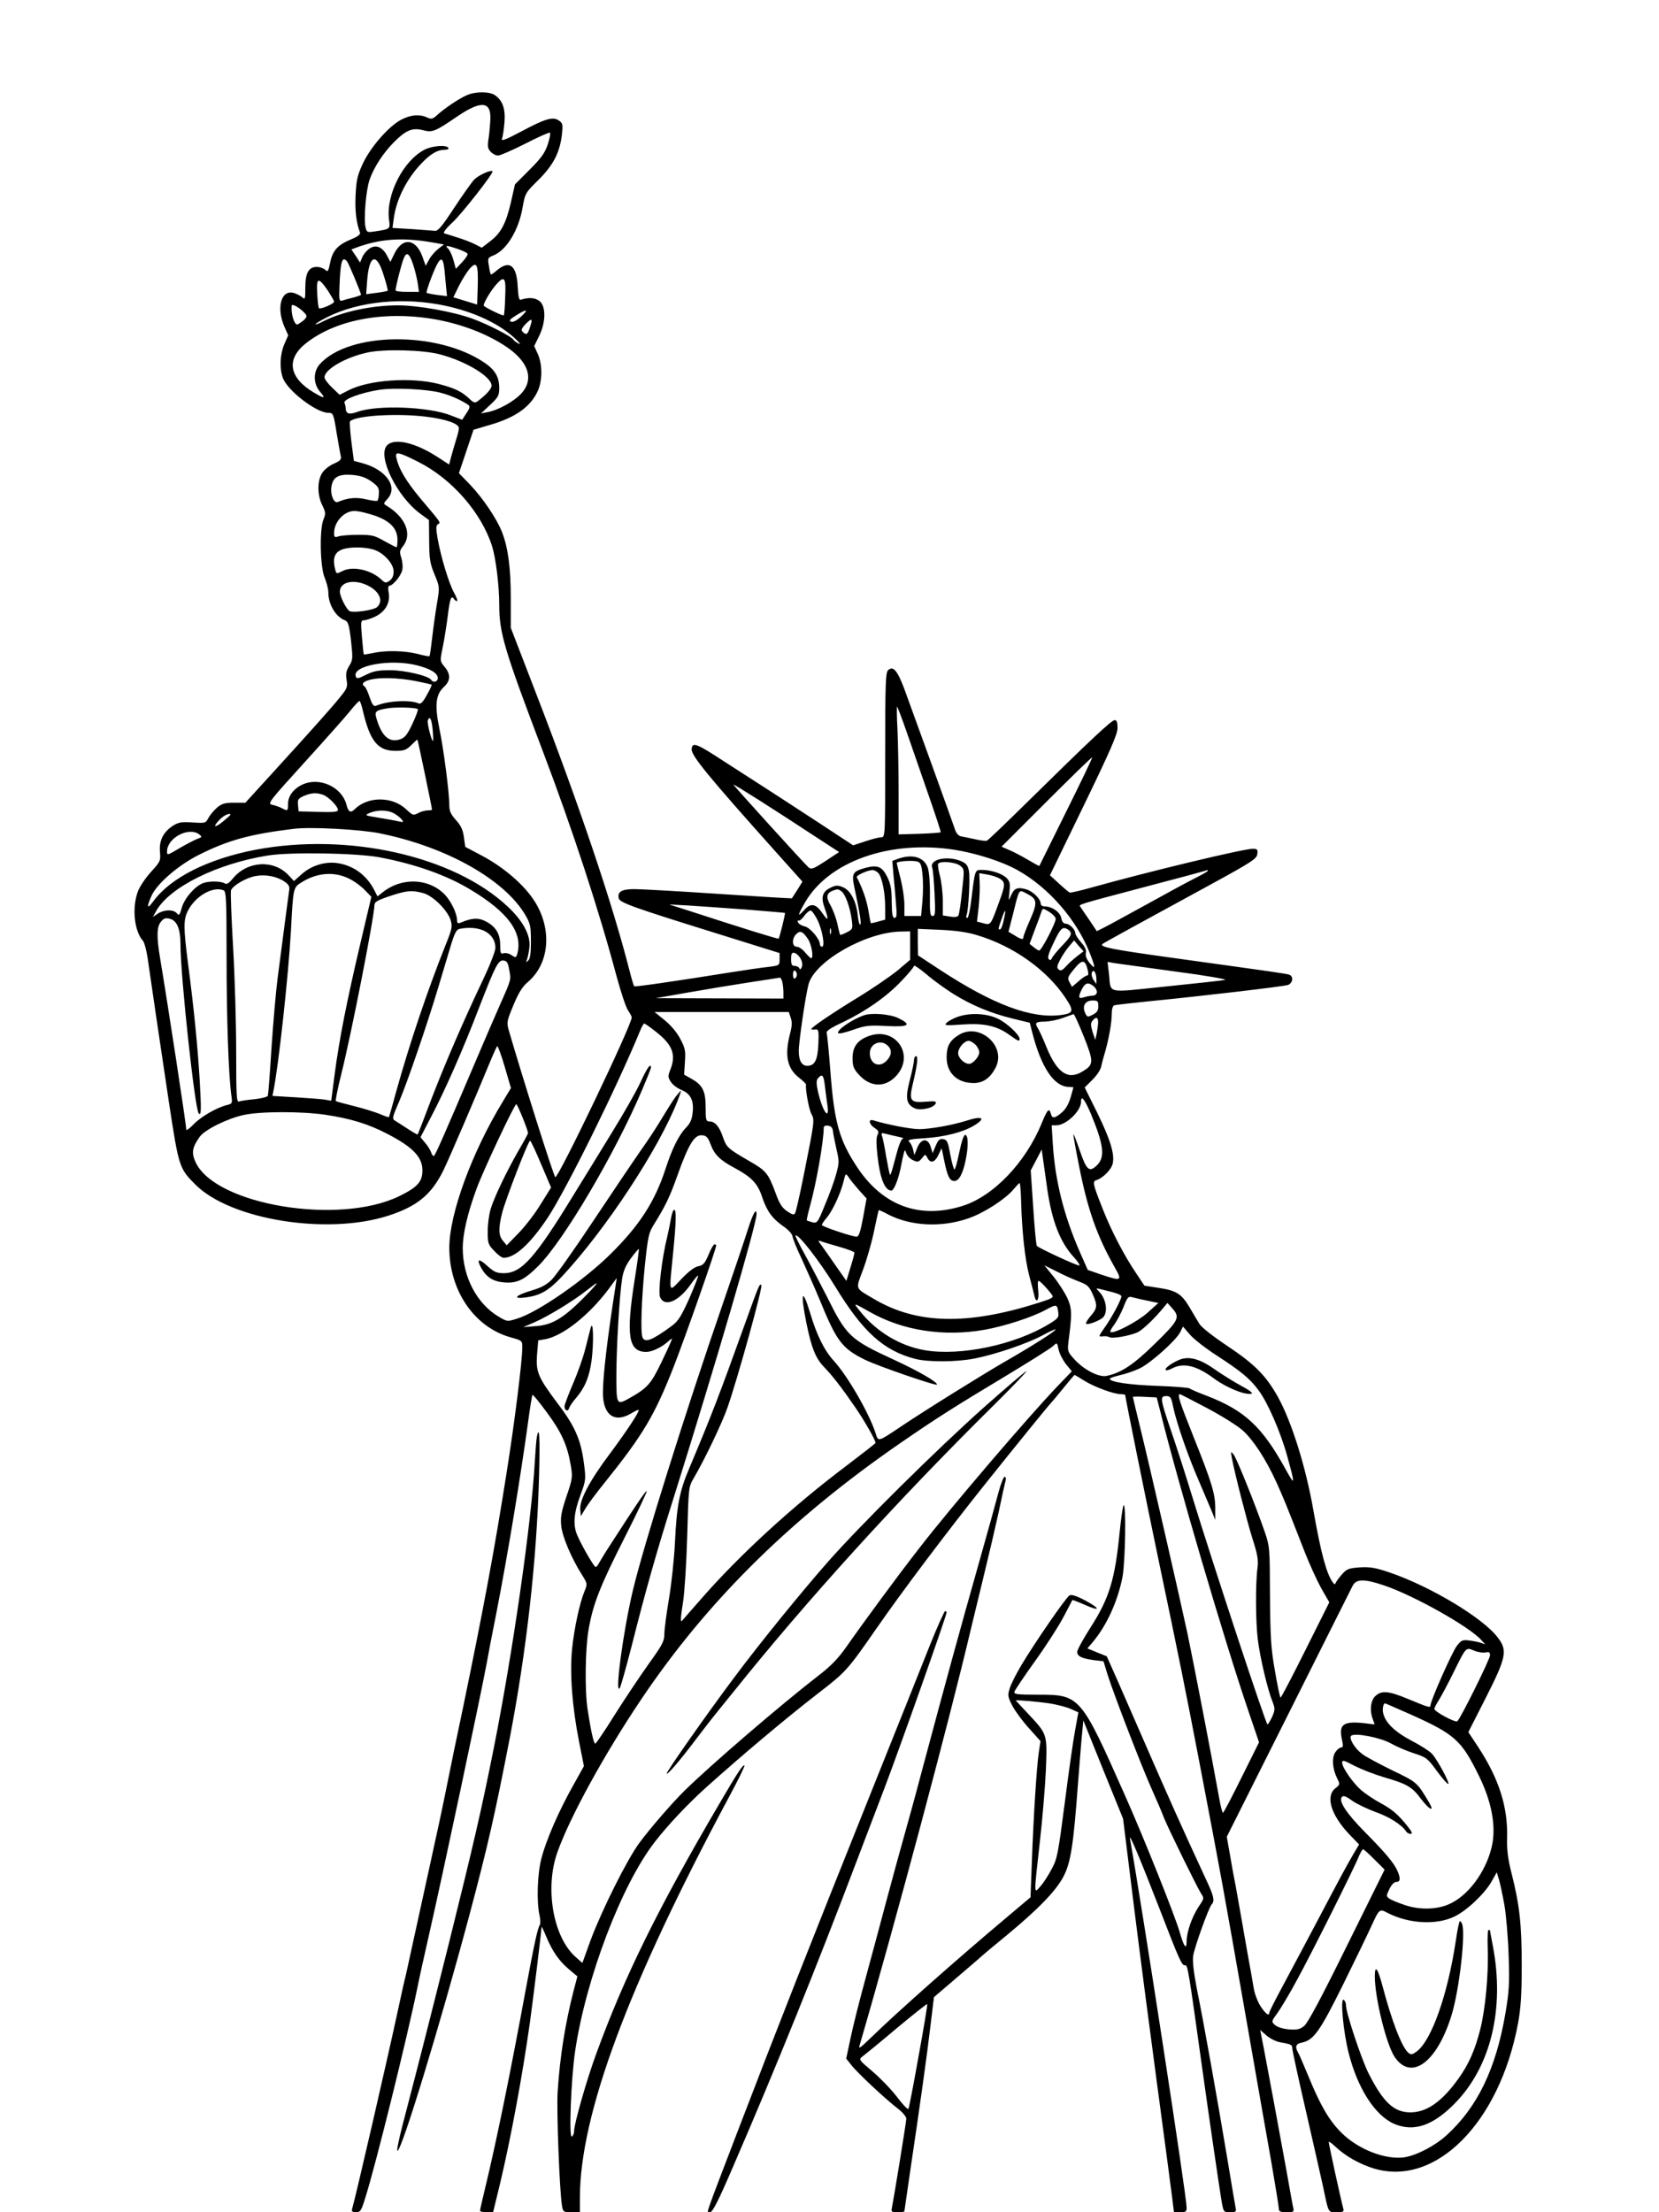 <?xml version="1.0" standalone="no"?>
<!DOCTYPE svg PUBLIC "-//W3C//DTD SVG 20010904//EN"
 "http://www.w3.org/TR/2001/REC-SVG-20010904/DTD/svg10.dtd">
<svg version="1.0" xmlns="http://www.w3.org/2000/svg"
 width="864pt" height="1152pt" viewBox="0 0 864 1152"
 preserveAspectRatio="xMidYMid meet">

<g transform="translate(0,1152) scale(0.1,-0.1)"
fill="#000000" stroke="none">
<path d="M2433 11025 c-41 -17 -119 -70 -155 -103 -24 -22 -31 -24 -53 -14
-38 18 -83 15 -131 -9 -63 -30 -160 -139 -202 -226 -30 -64 -36 -87 -40 -168
-4 -82 3 -144 23 -196 3 -9 -10 -20 -41 -33 -74 -30 -101 -59 -114 -121 -10
-49 -13 -53 -26 -40 -9 8 -28 15 -44 15 -43 0 -60 -32 -60 -109 0 -60 -1 -63
-17 -48 -10 8 -30 18 -45 22 -64 16 -89 -77 -48 -174 l21 -47 -21 -48 c-22
-53 -25 -123 -7 -174 25 -67 175 -182 238 -182 24 0 26 -3 43 -110 9 -52 18
-104 21 -116 4 -16 -4 -24 -35 -38 -22 -9 -49 -30 -60 -46 -28 -39 -29 -116
-2 -170 18 -37 19 -45 7 -74 -22 -51 -18 -250 6 -305 10 -24 19 -58 19 -77 0
-61 38 -126 86 -144 17 -7 22 -22 32 -106 10 -92 10 -100 -9 -131 -16 -26 -19
-42 -14 -73 6 -37 3 -45 -32 -88 -47 -59 -165 -190 -351 -394 l-144 -158 -58
0 c-48 0 -64 -4 -90 -26 -17 -15 -37 -39 -45 -54 -14 -27 -16 -27 -82 -23 -56
4 -74 1 -101 -16 -51 -33 -74 -77 -69 -136 4 -48 3 -51 -49 -108 -30 -34 -60
-79 -68 -105 -29 -85 -16 -202 29 -252 7 -8 18 -49 24 -90 12 -87 67 -458 110
-745 52 -342 54 -349 138 -433 183 -184 686 -265 1004 -163 152 49 226 110
289 238 31 64 174 397 242 563 17 41 34 78 37 82 3 4 21 -44 39 -105 l33 -113
-41 -68 c-163 -267 -280 -588 -280 -763 0 -224 130 -414 319 -467 61 -17 61
-17 61 -54 0 -69 -41 -396 -81 -647 -64 -408 -122 -716 -225 -1215 -31 -146
-71 -339 -89 -430 -18 -91 -54 -259 -80 -375 -25 -115 -62 -282 -81 -370 -19
-88 -41 -189 -49 -224 -9 -35 -29 -125 -45 -200 -47 -220 -217 -959 -236
-1023 -4 -14 1 -18 20 -18 23 0 28 8 49 77 54 171 217 829 273 1103 8 41 33
154 55 250 76 333 268 1239 304 1430 7 41 29 156 49 255 61 312 125 702 166
998 10 77 21 141 23 143 3 3 36 -38 75 -91 76 -103 106 -169 124 -273 11 -64
10 -71 -22 -165 -27 -81 -32 -108 -27 -154 6 -57 54 -169 108 -254 28 -45 29
-47 14 -83 -26 -62 -55 -196 -66 -306 -12 -128 1 -299 37 -481 l25 -126 -54
-97 c-76 -134 -143 -289 -167 -382 -22 -83 -26 -229 -10 -299 5 -21 5 -44 1
-50 -10 -12 -29 -98 -72 -330 -85 -462 -156 -806 -214 -1046 -14 -57 -25 -107
-25 -111 0 -5 15 -8 34 -8 l34 0 36 148 c58 245 116 559 156 842 18 133 60
471 60 495 0 6 11 -16 24 -48 33 -79 67 -128 119 -172 l44 -37 -18 -68 c-45
-174 -73 -347 -85 -535 -6 -96 10 -507 22 -586 6 -38 7 -39 50 -39 l44 0 0 74
c0 433 251 1108 777 2089 47 87 83 161 80 163 -7 7 -34 -33 -132 -201 -320
-546 -494 -899 -641 -1303 -49 -133 -114 -362 -114 -398 0 -13 -5 -26 -12 -30
-16 -10 -4 300 17 444 56 378 241 866 415 1090 67 87 171 197 265 282 186 167
414 359 583 490 148 114 155 122 303 335 138 199 367 503 568 755 168 210 327
406 346 426 6 6 35 41 65 78 29 36 55 66 56 66 2 0 24 -13 51 -30 53 -33 154
-70 190 -70 12 0 23 -2 23 -5 0 -11 112 -564 176 -870 105 -501 139 -670 209
-1035 125 -656 114 -595 256 -1405 44 -253 98 -561 120 -684 21 -123 39 -232
39 -242 0 -15 8 -19 40 -19 37 0 40 2 35 23 -3 12 -18 96 -34 187 -37 203 -94
512 -119 642 l-19 97 33 -29 c19 -16 51 -32 71 -35 57 -10 63 -13 63 -31 0
-10 31 -153 69 -318 38 -166 79 -346 91 -401 30 -143 26 -135 71 -135 34 0 39
3 35 18 -10 35 -76 335 -76 348 0 4 15 -6 33 -23 51 -49 126 -92 201 -115 322
-98 656 238 752 757 14 76 19 148 19 300 0 214 -11 315 -53 480 -19 75 -25
122 -23 186 4 161 -43 307 -151 472 l-51 77 92 181 c106 209 113 245 61 312
-76 101 -347 264 -559 337 -78 27 -106 31 -159 28 -57 -4 -68 -8 -92 -35 -15
-17 -30 -37 -33 -44 -5 -12 -7 -11 -16 1 -33 45 -62 154 -101 375 -40 229
-114 463 -185 591 -62 111 -121 170 -260 263 -74 49 -138 99 -148 116 -10 17
-33 54 -50 84 -43 73 -69 90 -160 104 l-77 12 -44 66 c-62 92 -128 219 -171
328 -55 139 -57 149 -34 156 34 11 77 55 84 86 11 49 -13 126 -81 265 l-65
131 40 40 c22 21 43 53 46 69 3 16 13 52 21 79 20 71 34 151 34 197 0 22 5 40
13 43 6 2 84 11 172 20 295 29 710 78 733 86 25 10 30 44 7 53 -16 6 -68 13
-630 91 -295 41 -359 54 -344 69 5 5 213 119 564 310 216 118 240 134 243 159
3 23 0 27 -24 27 -49 0 -539 -118 -837 -201 -59 -17 -112 -29 -116 -27 -5 2
-30 23 -56 47 l-47 43 176 363 c140 289 176 372 176 404 0 30 -4 41 -15 41
-16 0 -126 -103 -453 -425 -112 -110 -207 -202 -213 -203 -5 -2 -33 1 -62 8
-29 6 -61 13 -73 15 -13 3 -25 17 -31 37 -17 51 -227 632 -264 732 -36 95 -57
119 -83 97 -14 -12 -16 -63 -16 -442 0 -421 0 -429 -20 -429 -11 0 -48 -9 -83
-21 l-64 -21 -181 119 c-99 65 -220 143 -269 175 -48 31 -147 95 -219 141
-148 97 -168 104 -172 67 -4 -33 83 -139 440 -538 l137 -153 -26 -42 c-15 -23
-28 -43 -29 -45 -1 -1 -172 9 -380 23 -209 14 -407 25 -440 25 -65 0 -89 -13
-82 -47 4 -23 71 -47 495 -179 l343 -107 0 -32 c0 -32 -1 -33 -57 -40 -32 -3
-125 -17 -208 -30 -274 -44 -488 -75 -492 -71 -3 2 -14 40 -25 83 -88 345
-258 851 -482 1431 l-136 353 0 154 c0 158 -14 264 -46 345 -27 69 -100 177
-165 245 l-59 61 38 113 38 113 84 25 c134 38 214 95 251 178 24 53 24 138 0
191 l-19 42 25 51 c36 72 37 155 3 183 -23 18 -56 21 -98 7 -9 -3 -13 16 -16
69 -5 109 -42 139 -106 86 -17 -15 -32 -25 -34 -23 -2 2 -7 22 -10 45 -7 39
-6 42 24 54 69 28 132 133 152 252 13 72 14 74 84 143 77 77 111 143 121 241
5 45 3 53 -16 66 -31 22 -70 11 -197 -57 -79 -42 -105 -52 -100 -38 4 10 10
47 13 84 6 72 -9 115 -49 143 -28 20 -102 20 -145 1z m121 -121 c-1 -27 -5
-73 -9 -102 -7 -44 -5 -56 10 -72 10 -11 27 -20 39 -20 11 0 75 28 142 62 68
35 125 60 128 57 4 -3 -1 -30 -11 -60 -14 -43 -32 -70 -94 -132 l-77 -77 -21
-93 c-26 -111 -52 -161 -109 -204 l-43 -33 -37 19 c-20 10 -62 26 -92 35 -30
10 -61 19 -67 21 -7 3 12 28 44 57 52 49 216 259 208 266 -9 9 -74 -21 -96
-44 -13 -14 -60 -80 -104 -147 -63 -96 -84 -121 -100 -119 -11 1 -65 5 -121 9
l-100 6 7 51 c13 98 68 206 143 284 47 50 84 72 121 72 15 0 24 4 20 10 -10
17 -83 11 -123 -9 -112 -57 -203 -236 -186 -365 7 -49 7 -49 -73 -61 -40 -6
-43 -5 -49 20 -11 43 2 195 21 250 23 65 71 139 128 196 61 61 94 75 150 61
48 -13 62 -8 176 70 123 84 177 82 175 -8z m-305 -646 l63 -11 -31 -24 c-17
-14 -39 -39 -47 -56 l-17 -31 -18 50 c-34 91 -101 99 -143 17 l-23 -47 -17 32
c-24 46 -58 60 -91 38 -15 -10 -32 -30 -38 -45 l-12 -28 -22 34 -23 34 24 9
c123 46 240 55 395 28z m134 -34 c26 -9 49 -20 52 -25 3 -4 -9 -24 -28 -44
l-33 -35 -12 44 c-6 24 -19 51 -27 60 -21 20 -11 20 48 0z m-232 -80 c9 -27
20 -70 24 -96 l7 -48 -61 0 c-33 0 -61 3 -61 8 0 17 31 139 42 165 15 38 29
30 49 -29z m-343 14 c9 -12 72 -162 72 -173 0 -2 -19 -9 -42 -15 -24 -6 -50
-13 -58 -16 -13 -3 -15 8 -12 74 5 133 14 161 40 130z m190 -71 c14 -43 23
-79 21 -81 -2 -2 -28 -7 -58 -11 l-54 -7 5 69 c10 137 49 151 86 30z m317 26
c3 -32 7 -75 9 -97 l4 -38 -51 6 c-28 4 -53 9 -55 11 -5 4 32 105 53 146 23
43 33 36 40 -28z m173 -86 l-3 -93 -62 19 -62 19 30 61 c17 34 43 74 57 90 36
38 43 20 40 -96z m143 -53 c-1 -49 -5 -92 -7 -96 -3 -5 -83 33 -104 49 -7 6
32 75 64 111 43 49 52 38 47 -64z m-923 32 c17 -27 32 -52 32 -57 0 -11 -71
-41 -79 -34 -3 4 -7 38 -9 77 -5 84 6 87 56 14z m575 -71 c161 -29 303 -91
392 -171 28 -25 40 -40 28 -34 -12 5 -25 14 -28 20 -11 18 -133 81 -216 111
-99 36 -283 69 -386 69 -134 0 -287 -32 -385 -81 -52 -27 -61 -23 -13 4 158
90 385 121 608 82z m-693 -49 c10 -13 8 -19 -11 -36 -13 -10 -27 -19 -31 -20
-16 0 -33 55 -29 98 1 14 46 -13 71 -42z m1121 -17 c-21 -19 -40 -28 -50 -24
-12 5 -5 13 29 34 56 35 65 30 21 -10z m-428 -15 c143 -28 274 -82 370 -151
103 -76 126 -161 63 -231 -38 -42 -121 -88 -176 -98 l-35 -7 48 45 c42 39 47
49 47 87 0 57 -21 94 -75 131 -244 168 -710 163 -861 -8 -33 -38 -33 -100 2
-141 31 -37 26 -39 -30 -6 -131 77 -148 174 -43 257 160 127 422 173 690 122z
m477 -38 c-12 -39 -19 -43 -38 -24 -9 9 -6 18 15 40 33 34 39 30 23 -16z
m-470 -141 c137 -36 270 -117 270 -163 0 -17 -27 -47 -72 -81 -15 -11 -21 -9
-45 14 -40 37 -73 53 -160 76 -143 36 -361 21 -467 -33 l-47 -24 -40 38 c-21
20 -39 44 -39 53 0 42 112 106 227 130 88 18 284 13 373 -10z m4 -200 c51 -13
107 -38 144 -63 11 -8 10 -16 -9 -44 l-22 -34 -57 22 c-113 46 -385 57 -489
19 -45 -16 -60 -10 -61 22 0 6 -3 18 -6 26 -6 18 86 52 181 67 77 12 247 4
319 -15z m-74 -125 c104 -13 170 -36 170 -60 0 -9 -7 -36 -15 -61 -7 -24 -19
-63 -25 -86 l-11 -42 -60 39 c-117 76 -227 101 -264 60 -51 -56 53 -267 175
-356 l44 -32 1 -109 c1 -94 4 -117 28 -174 27 -66 27 -66 13 -150 -8 -46 -19
-126 -25 -178 -6 -51 -12 -95 -14 -98 -2 -2 -30 3 -63 12 -67 17 -169 19 -233
4 -24 -5 -45 -8 -46 -7 -2 2 -6 42 -10 91 -7 80 -6 87 11 87 10 0 37 9 60 20
52 26 78 73 68 125 -4 22 -2 35 4 35 18 0 61 52 67 82 4 15 1 44 -5 63 -10 31
-9 38 9 61 49 62 13 151 -85 210 -18 11 -18 12 4 36 57 63 -8 154 -134 187
l-41 11 -13 100 c-7 56 -10 103 -7 106 30 30 242 43 397 24z m-42 -235 c175
-88 329 -264 385 -440 19 -61 37 -205 37 -303 0 -148 25 -232 230 -772 152
-401 289 -819 380 -1160 23 -85 50 -167 61 -182 10 -15 19 -31 19 -36 0 -40
-379 -832 -398 -832 -7 0 -171 519 -243 767 -11 39 -9 47 25 129 27 65 47 97
76 121 120 103 127 298 16 446 -59 79 -156 158 -256 211 l-87 46 -7 50 c-5 38
-15 60 -41 89 -27 30 -35 47 -35 77 0 66 -29 289 -51 396 -26 125 -20 181 22
220 36 33 37 67 4 106 -24 29 -24 30 -10 98 8 38 20 113 27 167 11 91 18 110
33 87 3 -5 10 -10 15 -10 5 0 -2 19 -15 43 -27 48 -69 187 -86 283 -9 53 -9
68 2 74 15 10 20 2 -92 135 -73 88 -111 151 -124 208 -10 38 6 36 113 -18z
m-244 -102 c35 -25 41 -35 39 -62 0 -18 -4 -35 -7 -38 -3 -4 -30 0 -60 7 -52
12 -93 8 -147 -14 -21 -9 -41 42 -32 85 9 46 38 61 107 56 44 -4 70 -13 100
-34z m-19 -167 c106 -28 155 -71 155 -137 0 -22 -2 -39 -5 -39 -3 0 -31 15
-63 32 -51 30 -65 33 -137 33 -44 0 -90 -4 -102 -8 -20 -7 -23 -5 -23 18 0 57
52 114 105 114 11 1 43 -5 70 -13z m27 -187 c53 -14 108 -73 108 -115 0 -22
-7 -38 -21 -48 -19 -13 -23 -13 -43 6 -54 51 -150 72 -203 44 -30 -15 -31 -15
-37 7 -13 51 -7 82 22 99 31 20 117 23 174 7z m-38 -183 c70 -29 97 -85 59
-118 -18 -15 -116 -30 -141 -21 -16 6 -52 76 -52 102 0 48 65 66 134 37z m269
-421 c70 -18 107 -41 107 -66 0 -20 -24 -26 -35 -9 -13 21 -138 50 -214 50
-62 0 -87 -5 -125 -24 -40 -20 -48 -22 -53 -9 -22 57 181 94 320 58z m-11 -81
c46 -9 84 -18 86 -19 2 -2 -9 -26 -25 -54 -20 -37 -32 -49 -43 -44 -43 20
-160 14 -221 -12 -13 -5 -20 4 -34 44 -9 28 -21 53 -26 56 -18 12 -9 25 24 34
51 15 149 12 239 -5z m-272 -156 c37 -158 78 -208 169 -208 45 0 57 4 83 30
17 17 31 30 32 28 3 -4 76 -356 76 -364 0 -2 -10 -4 -22 -4 -13 0 -35 -6 -50
-14 -26 -14 -29 -12 -63 20 -73 68 -200 68 -269 -1 -20 -20 -32 -13 -41 22
-23 95 -141 149 -231 107 -46 -22 -74 -60 -74 -100 0 -38 -2 -39 -33 -22 -12
6 -34 14 -49 17 -26 6 -20 14 168 221 107 118 214 238 237 267 23 29 45 52 49
53 3 0 12 -24 18 -52z m286 9 c3 -3 -10 -37 -28 -76 -27 -57 -39 -72 -64 -81
-57 -19 -97 16 -124 111 -10 34 -3 40 55 50 41 8 153 5 161 -4z m2547 -122
c25 -71 75 -217 112 -323 37 -106 66 -194 64 -196 -2 -2 -52 -6 -112 -8 l-107
-3 0 211 c0 116 -3 267 -6 335 -4 68 -4 122 -2 119 3 -3 26 -63 51 -135z
m-2470 18 c3 -32 4 -59 2 -61 -6 -6 -32 92 -27 106 9 27 20 9 25 -45z m3300
-429 c-76 -154 -139 -281 -140 -283 -1 -2 -28 13 -60 32 -32 19 -76 42 -98 51
l-39 17 234 234 c129 129 236 233 238 231 2 -2 -59 -129 -135 -282z m-1306
-131 l123 -80 -71 -47 c-60 -39 -73 -45 -87 -34 -20 17 -392 427 -392 432 0 5
216 -132 427 -271z m-2564 218 c29 -11 77 -60 77 -79 0 -10 -24 -12 -102 -10
l-103 3 -3 33 c-3 28 1 34 30 47 39 17 68 18 101 6z m366 -95 c15 -8 34 -22
42 -32 13 -16 12 -17 -16 -11 -16 4 -63 12 -104 19 -72 12 -74 12 -45 25 39
16 89 16 123 -1z m-849 -9 c0 -2 -18 -18 -40 -36 -45 -36 -54 -28 -14 13 22
22 54 35 54 23z m780 -97 c345 -70 647 -240 756 -425 26 -45 29 -59 29 -137 0
-62 -4 -91 -14 -100 -12 -11 -13 -10 -6 7 4 11 10 39 12 62 8 61 -34 139 -114
213 -281 263 -830 386 -1312 295 -249 -48 -443 -146 -533 -269 -32 -44 -36
-31 -9 29 28 63 139 159 244 212 155 78 268 109 497 137 88 11 348 -3 450 -24z
m-944 -4 c18 -14 18 -15 -10 -25 -15 -6 -55 -27 -88 -46 -69 -41 -68 -40 -68
-17 2 69 112 127 166 88z m3934 -81 c110 -17 249 -61 329 -106 163 -91 308
-258 377 -433 30 -76 30 -88 -1 -51 -16 19 -23 38 -20 52 4 15 -4 33 -25 56
-16 19 -30 40 -30 48 0 19 -31 49 -50 49 -11 0 -20 11 -23 30 -7 31 -48 60
-87 60 -11 0 -20 6 -20 14 0 25 -41 65 -76 75 -46 13 -62 6 -79 -33 -13 -30
-13 -30 -8 20 5 43 2 55 -15 72 -23 23 -81 42 -129 42 -36 0 -35 2 -54 -152
-6 -54 -16 -98 -21 -98 -6 0 -8 7 -4 15 10 27 19 192 12 230 -6 29 -14 39 -41
51 -73 30 -167 9 -150 -35 4 -9 9 -69 12 -133 5 -103 4 -118 -10 -118 -13 0
-15 16 -14 108 1 62 -4 122 -11 143 -19 55 -78 73 -152 48 l-33 -12 6 -71 c4
-39 10 -106 13 -148 6 -63 4 -78 -7 -78 -11 0 -14 19 -15 83 0 65 -5 93 -23
130 -27 55 -51 65 -116 47 -65 -18 -71 -29 -55 -103 29 -138 37 -188 30 -192
-4 -2 -10 20 -13 49 -7 72 -38 130 -77 146 -27 11 -37 11 -65 -3 -42 -20 -51
-49 -30 -106 22 -62 19 -71 -10 -29 -36 53 -62 58 -97 19 -36 -40 -35 -29 3
37 123 216 441 329 779 277z m-2990 -40 c183 -35 345 -92 469 -167 196 -117
275 -224 245 -335 -6 -21 -8 -21 -30 -7 -12 9 -31 13 -41 10 -16 -5 -18 1 -18
43 0 59 -24 98 -79 125 -37 18 -69 16 -128 -9 -14 -6 -18 -2 -18 16 -1 35 -33
100 -66 133 -84 84 -224 88 -323 8 l-25 -20 -19 37 c-41 77 -110 126 -194 137
-65 8 -136 -15 -186 -62 l-36 -32 -28 30 c-77 83 -214 75 -289 -15 -22 -27
-33 -34 -44 -27 -19 12 -82 13 -113 1 -42 -16 -96 -78 -110 -127 -11 -40 -15
-44 -26 -30 -18 21 -65 20 -98 -1 l-27 -18 19 34 c72 123 317 244 580 286 120
19 465 13 585 -10z m2796 -21 c18 -5 23 -16 28 -66 4 -33 4 -95 0 -139 l-7
-79 -43 0 -44 0 0 58 c0 33 -9 94 -20 137 -11 43 -20 79 -20 81 0 9 79 15 106
8z m224 -22 c23 -18 23 -19 10 -134 -6 -63 -15 -120 -19 -126 -4 -7 -21 -9
-44 -5 l-37 6 0 76 c0 42 -7 100 -15 130 -8 30 -12 58 -9 63 10 16 91 9 114
-10z m-427 -37 c20 -20 37 -102 37 -180 l0 -64 -37 -10 c-20 -6 -37 -9 -38 -8
-1 1 -7 32 -13 69 -10 55 -30 112 -60 170 -4 9 55 36 80 37 9 1 23 -6 31 -14z
m1717 10 c0 -3 -32 -21 -72 -41 -39 -20 -150 -80 -247 -134 -97 -53 -195 -107
-217 -118 l-42 -21 -38 57 c-22 31 -42 62 -47 69 -9 14 -28 8 353 109 157 41
290 77 295 79 6 2 11 4 13 4 1 1 2 -1 2 -4z m-4808 -56 c24 -17 28 -26 23 -52
-4 -29 -21 -157 -60 -457 -8 -63 -22 -223 -31 -355 -8 -132 -17 -245 -19 -251
-2 -6 -33 -14 -69 -18 -36 -3 -73 -9 -81 -12 -13 -5 -15 26 -15 257 0 145 -7
391 -16 545 -9 155 -14 289 -11 298 10 25 80 66 128 74 53 10 112 -2 151 -29z
m333 17 c28 -13 65 -40 84 -60 l35 -36 -57 -242 c-70 -297 -110 -499 -134
-681 l-18 -139 -35 6 c-19 3 -88 8 -153 12 l-118 7 5 26 c27 132 78 602 91
831 12 229 12 228 55 255 79 50 168 58 245 21z m3393 -2 c28 -18 28 -33 -4
-119 -45 -124 -44 -123 -82 -113 l-34 9 9 77 c4 42 7 99 5 126 l-2 49 42 -7
c24 -4 53 -14 66 -22z m-4044 -60 c14 -5 16 -46 16 -353 0 -312 10 -607 25
-717 6 -39 4 -42 -22 -48 -54 -13 -138 -62 -175 -101 -21 -22 -38 -34 -38 -27
0 26 -98 665 -136 891 -19 114 -18 164 4 191 14 18 25 21 45 16 39 -9 57 -53
57 -136 0 -163 75 -858 95 -878 13 -14 14 16 5 174 -11 179 -29 364 -61 609
-24 187 -24 226 0 273 39 76 129 128 185 106z m3219 -6 c20 -16 44 -82 53
-148 6 -47 5 -49 -26 -65 -17 -9 -33 -15 -35 -13 -1 2 -8 28 -14 58 -7 30 -23
73 -36 96 -25 43 -21 64 15 77 23 8 25 8 43 -5z m-2178 -9 c50 -14 126 -89
142 -141 10 -34 7 -46 -28 -133 -94 -236 -187 -513 -255 -757 -20 -73 -37
-134 -39 -136 -1 -1 -22 6 -47 17 -25 10 -85 29 -134 41 -49 12 -92 24 -95 26
-3 2 9 62 27 135 52 205 174 828 174 886 0 15 15 24 63 41 102 35 130 38 192
21z m3145 -4 c52 -27 54 -45 15 -134 -19 -43 -35 -84 -35 -90 0 -16 -11 -14
-46 8 l-32 19 24 93 c34 136 28 128 74 104z m-1470 -81 c113 -9 206 -17 208
-18 3 -3 -28 -129 -33 -134 -3 -3 -190 55 -460 143 l-110 35 95 -5 c52 -3 187
-13 300 -21z m1618 -47 c4 -17 -74 -167 -86 -167 -4 0 -17 8 -29 18 l-21 17
28 75 c16 41 31 83 34 93 6 18 7 18 38 0 18 -11 34 -27 36 -36z m-1241 -7 c26
-53 41 -140 24 -140 -6 0 -11 6 -11 13 0 27 -52 88 -80 93 -16 4 -31 13 -34
21 -3 8 -2 12 3 9 4 -3 18 8 30 25 12 17 28 29 34 27 7 -2 22 -24 34 -48z
m970 -3 c-5 -26 -14 -47 -19 -47 -10 0 -11 -1 8 54 20 59 26 56 11 -7z m-2713
-51 c42 -17 66 -51 66 -92 0 -17 -28 -89 -64 -165 -101 -212 -199 -439 -272
-629 -36 -96 -67 -176 -69 -178 -1 -1 -25 12 -52 30 -28 18 -58 38 -67 43 -15
9 -12 19 24 102 41 96 143 393 203 593 19 63 47 156 62 207 22 74 32 93 49 96
45 9 88 6 120 -7z m1813 -18 c-3 -7 -5 -2 -5 12 0 14 2 19 5 13 2 -7 2 -19 0
-25z m1247 10 c8 -14 1 -27 -40 -70 -28 -29 -53 -60 -56 -68 -4 -10 -9 -12
-16 -5 -8 8 -1 32 26 87 28 60 41 77 56 75 10 -1 24 -10 30 -19z m-485 -18
c188 -56 364 -181 461 -328 45 -68 41 -79 -27 -88 -154 -19 -351 55 -625 234
l-117 77 -1 69 0 69 118 -5 c80 -4 140 -12 191 -28z m-881 -20 c19 -29 31
-100 16 -100 -3 0 -17 14 -31 30 -13 17 -33 30 -44 30 -24 0 -26 42 -3 65 21
21 34 16 62 -25z m532 -34 l0 -74 -67 -57 c-38 -30 -126 -91 -198 -135 -146
-89 -264 -169 -249 -171 5 -1 16 -1 24 0 13 1 15 -11 12 -76 -4 -85 -19 -113
-58 -113 -29 0 -44 27 -44 78 0 48 36 292 51 347 33 120 300 272 482 274 l47
1 0 -74z m869 -56 c-18 -14 -44 -37 -57 -52 -19 -21 -28 -25 -38 -17 -11 9
-10 18 6 49 10 20 31 52 46 70 l28 33 24 -29 25 -28 -34 -26z m-1440 -11 c9
-16 11 -33 7 -45 -6 -12 -10 -15 -13 -6 -3 6 -13 12 -24 12 -15 0 -19 7 -19
36 0 28 4 35 17 32 10 -2 24 -15 32 -29z m-1517 -59 c10 -54 11 -49 -47 -180
-26 -58 -80 -184 -121 -280 -183 -430 -219 -510 -225 -510 -4 0 -11 9 -14 20
-4 11 -17 33 -31 49 l-24 29 54 104 c72 136 169 356 250 568 87 224 101 252
129 248 17 -2 23 -12 29 -48z m3013 -2 c5 -18 3 -28 -4 -28 -5 0 -26 -13 -44
-30 l-34 -29 -13 24 c-12 22 -10 28 25 70 41 51 57 49 70 -7z m462 -8 c153
-20 267 -40 253 -43 -14 -3 -152 -18 -307 -34 -323 -33 -285 -41 -298 70 l-7
58 40 -7 c23 -3 166 -23 319 -44z m-1165 -114 c98 -61 197 -102 311 -130 l90
-22 13 -51 c47 -183 114 -283 192 -283 12 0 22 -1 22 -3 0 -2 -7 -26 -15 -54
-10 -33 -26 -61 -46 -77 -37 -31 -49 -32 -56 -6 -9 33 -18 23 -47 -47 -84
-207 -253 -383 -414 -433 -223 -70 -415 1 -548 202 -93 141 -119 233 -139 494
-8 106 -17 198 -20 206 -3 9 24 27 83 54 121 58 231 135 307 216 36 37 65 73
65 78 0 6 28 -13 63 -42 34 -30 97 -75 139 -102z m-812 99 c0 -8 -4 -17 -10
-20 -6 -4 -10 5 -10 20 0 15 4 24 10 20 6 -3 10 -12 10 -20z m1560 -25 l0 -24
-15 21 c-8 12 -12 29 -9 38 9 22 24 0 24 -35z m-1636 -12 c3 -13 6 -38 6 -55
l0 -33 -332 1 -333 1 165 29 c91 16 235 40 320 53 85 13 158 24 161 25 4 1 9
-9 13 -21z m1618 -21 c28 -22 27 -50 -2 -52 -14 0 -35 -5 -47 -9 -27 -9 -29 3
-8 44 17 32 31 36 57 17z m28 -107 c0 -22 -7 -33 -29 -44 -27 -14 -29 -14 -40
10 -16 36 1 64 39 64 27 0 30 -3 30 -30z m-1602 -60 c8 -22 7 -44 -4 -85 -29
-114 -14 -181 51 -230 19 -15 34 -30 33 -33 -5 -19 14 -128 28 -153 17 -33 17
-33 -42 -328 -19 -96 -39 -181 -43 -188 -6 -11 -14 -9 -41 9 -27 18 -41 40
-61 96 -38 102 -49 116 -137 166 -112 65 -118 71 -136 122 -19 57 -42 84 -70
84 -19 0 -21 6 -21 74 0 85 -16 117 -77 150 l-35 20 4 65 c4 58 2 72 -24 121
-17 33 -49 71 -81 97 l-53 43 350 0 349 0 10 -30z m1527 -99 c52 -132 52 -145
-8 -181 -75 -46 -132 -7 -187 127 -17 43 -38 88 -45 99 -18 28 -11 34 39 34
23 1 64 9 91 19 28 10 53 19 56 20 4 0 28 -53 54 -118z m74 72 c-1 -16 -5 -41
-8 -58 l-7 -30 -14 42 c-10 34 -11 45 0 58 19 23 30 18 29 -12z m-2304 -45
c90 -70 108 -122 74 -204 -11 -28 -10 -36 5 -58 9 -15 34 -33 55 -42 48 -19
66 -56 58 -120 -3 -33 -13 -55 -35 -77 -38 -40 -72 -109 -107 -217 -55 -168
-135 -292 -285 -440 -137 -136 -378 -303 -485 -336 -53 -17 -53 -17 -97 9
-114 67 -188 207 -188 357 0 75 25 182 72 310 34 93 197 440 207 440 6 0 62
-138 61 -151 0 -3 -23 -46 -52 -95 -62 -109 -124 -238 -143 -301 -8 -27 -15
-78 -15 -115 0 -62 2 -69 34 -102 18 -20 40 -36 49 -36 59 0 138 72 229 208
100 152 360 679 482 975 8 20 18 37 21 37 4 0 31 -19 60 -42z m880 -275 c3
-27 9 -72 13 -100 16 -99 -25 -42 -49 67 -8 39 -8 54 1 65 21 25 29 17 35 -32z
m1385 -150 c68 -163 76 -227 35 -269 -42 -42 -56 -29 -92 76 -18 52 -32 89
-33 82 0 -7 13 -81 30 -165 44 -224 92 -361 184 -524 42 -74 39 -76 -70 -40
l-69 24 -42 95 c-83 190 -128 370 -140 561 l-6 97 24 0 c51 0 129 74 129 123
0 36 18 14 50 -60z m-3986 -8 c133 -20 225 -48 326 -101 131 -68 180 -120 180
-189 0 -59 -26 -88 -123 -135 -313 -151 -950 -45 -1057 175 -24 50 -20 79 20
135 26 37 145 96 230 114 87 19 302 19 424 1z m2644 -85 c1 -14 10 -56 18 -93
15 -63 15 -72 -1 -130 -9 -34 -35 -106 -58 -160 -38 -94 -41 -98 -66 -92 -14
4 -27 8 -29 10 -2 2 6 36 17 77 33 119 71 336 71 406 0 8 9 12 23 10 15 -2 23
-11 25 -28z m-638 -67 c20 -55 49 -84 122 -123 93 -50 124 -82 148 -156 25
-73 53 -111 114 -153 23 -16 42 -38 43 -48 1 -11 22 -64 48 -118 25 -55 67
-149 92 -209 90 -221 117 -257 238 -317 73 -35 375 -139 375 -129 0 14 -94 69
-224 129 -230 106 -247 123 -350 330 -37 73 -90 174 -117 223 -28 50 -48 92
-46 94 12 13 124 -131 207 -266 143 -235 251 -333 415 -376 68 -18 219 -17
313 2 110 22 276 79 351 120 35 19 65 33 68 31 5 -6 -121 -86 -257 -164 -125
-72 -430 -262 -553 -345 -115 -77 -113 -77 -127 -31 -34 105 -146 298 -217
376 -49 53 -89 133 -123 247 -42 140 -53 112 -20 -51 26 -128 48 -183 92 -228
46 -48 93 -109 161 -208 49 -71 107 -173 107 -187 0 -2 -69 -56 -152 -119
-278 -209 -554 -462 -751 -687 -56 -63 -102 -117 -104 -119 -10 -14 -9 15 4
94 8 50 18 205 22 346 7 252 7 256 33 300 56 95 149 289 177 370 53 152 185
628 176 637 -9 9 -12 2 -84 -198 -132 -367 -173 -475 -291 -755 -52 -122 -66
-198 -75 -390 -4 -82 -18 -213 -31 -290 -13 -77 -24 -160 -24 -183 0 -39 -10
-57 -84 -160 -46 -65 -125 -183 -176 -264 -51 -82 -96 -148 -100 -148 -8 0
-24 73 -40 180 -15 96 -12 316 5 412 23 135 60 228 188 481 66 130 118 240
115 242 -4 5 -55 -71 -190 -280 -25 -38 -50 -80 -57 -92 -6 -13 -15 -23 -19
-23 -8 0 -71 108 -96 166 -23 54 -18 116 19 214 26 72 27 78 16 160 -15 121
-47 194 -137 312 -102 136 -114 164 -107 255 l6 73 36 6 c92 17 227 124 329
259 l44 60 -6 -40 c-43 -275 -66 -469 -66 -558 0 -116 61 -160 149 -106 18 11
35 19 37 17 6 -7 -58 -104 -146 -223 -108 -143 -163 -247 -158 -296 l3 -34 23
38 c12 21 57 82 100 135 201 250 261 351 361 606 64 165 221 612 221 631 0 3
-4 5 -9 5 -5 0 -19 -24 -31 -54 -19 -45 -28 -55 -54 -60 -20 -4 -51 -28 -88
-67 -67 -70 -64 -81 -43 131 17 170 18 230 6 230 -5 0 -12 -19 -16 -42 -4 -24
-13 -68 -20 -98 -28 -112 -49 -289 -37 -316 25 -53 99 -20 163 73 17 24 33 43
35 40 2 -2 -19 -55 -46 -118 -43 -95 -58 -119 -92 -144 -101 -74 -140 -90
-152 -59 -11 29 -5 196 12 370 17 159 20 174 49 220 56 90 81 140 118 245 63
176 92 222 134 217 20 -2 29 -13 41 -45z m-882 -105 l52 -122 -53 -85 c-28
-47 -80 -115 -115 -151 l-63 -65 -20 24 c-23 28 -24 63 -4 145 17 67 136 376
146 376 3 0 29 -55 57 -122z m2636 -129 c24 -167 67 -278 138 -355 22 -24 35
-44 28 -44 -15 0 -213 92 -220 102 -4 4 -12 94 -19 200 l-13 193 29 55 28 54
7 -49 c4 -28 14 -98 22 -156z m-980 -7 l39 -43 -18 -99 c-14 -75 -22 -100 -34
-100 -23 0 -181 53 -181 61 0 4 11 21 25 37 31 37 70 121 87 185 12 49 12 49
28 26 8 -13 33 -43 54 -67z m844 -59 c4 -154 20 -303 43 -389 12 -44 23 -89
26 -101 10 -45 26 -24 20 27 -3 28 -3 50 2 50 7 0 44 -38 69 -72 11 -14 4 -19
-65 -41 -373 -119 -638 -114 -862 19 -100 59 -96 46 -56 153 19 51 45 141 57
200 12 58 23 107 24 109 1 2 24 -8 51 -23 117 -60 276 -68 415 -20 82 28 193
100 235 150 16 19 30 34 33 34 3 1 7 -43 8 -96z m-946 -236 c43 -12 78 -26 78
-30 0 -5 -9 -40 -21 -78 l-21 -69 -52 74 c-28 41 -62 89 -75 107 -22 29 -23
32 -5 25 10 -4 54 -17 96 -29z m-1067 -173 c-46 -291 -32 -374 61 -374 29 0
80 24 112 53 12 11 22 18 22 15 0 -3 -24 -57 -54 -119 -56 -117 -74 -137 -170
-191 -64 -36 -66 -33 -66 115 0 147 16 421 30 508 6 40 19 70 46 107 21 28 40
50 41 48 2 -1 -8 -74 -22 -162z m2318 -9 c40 -15 50 -25 67 -63 27 -60 25 -75
-10 -115 -16 -19 -27 -37 -24 -40 8 -8 65 13 87 31 29 26 19 99 -20 137 -17
18 -17 18 12 11 83 -20 105 -28 105 -37 0 -17 -51 -112 -87 -162 -33 -47 -33
-48 -11 -46 13 2 29 0 35 -4 16 -10 113 8 151 27 26 14 85 70 131 126 l21 25
25 -28 c42 -47 35 -62 -89 -183 -113 -111 -175 -152 -253 -169 -41 -8 -119 32
-169 88 -33 36 -35 43 -30 86 20 152 19 178 -6 233 -14 29 -46 79 -72 111
l-47 58 68 -34 c37 -19 89 -42 116 -52z m-2548 -47 c-133 -139 -193 -178 -288
-184 l-62 -5 58 25 c69 30 203 111 272 166 64 50 68 50 20 -2z m2904 -52 l54
-11 -58 -52 c-53 -47 -179 -112 -192 -99 -3 3 6 20 20 38 13 18 35 59 48 91
21 54 25 58 49 51 14 -4 49 -12 79 -18z m-1449 -58 c171 -97 383 -130 596 -93
106 19 249 65 322 105 55 30 59 29 64 -20 3 -20 -7 -30 -49 -55 -179 -109
-463 -168 -648 -136 -130 23 -252 97 -336 203 -37 46 -38 46 51 -4z m1804
-225 c130 -84 178 -124 222 -185 47 -63 114 -218 147 -338 43 -154 42 -161 -6
-74 -123 224 -214 309 -411 385 -45 17 -85 34 -91 39 -5 4 -80 10 -165 13
-145 5 -250 20 -250 37 0 4 24 12 53 19 28 6 75 22 102 35 57 27 188 144 211
188 l15 30 36 -42 c20 -23 81 -71 137 -107z m-783 -46 l31 -38 -74 -77 c-145
-151 -557 -632 -719 -842 -110 -141 -284 -377 -382 -517 -43 -61 -81 -100
-145 -149 -194 -150 -561 -465 -697 -599 -63 -62 -176 -192 -234 -270 -64 -86
-196 -350 -255 -508 l-43 -119 -35 31 c-117 103 -162 358 -95 546 65 183 245
511 436 795 343 511 778 941 1351 1336 180 124 275 185 555 353 121 73 229
141 240 152 20 19 20 19 28 -18 4 -21 22 -55 38 -76z m734 -229 c76 -40 159
-92 186 -116 56 -50 122 -151 177 -272 37 -82 49 -111 147 -362 25 -64 64
-149 86 -189 l42 -73 -124 -248 c-68 -136 -126 -248 -130 -248 -3 0 -16 62
-29 138 -21 118 -24 172 -26 392 -1 251 -1 256 -28 335 -49 141 -145 380 -161
400 -15 19 -16 18 -10 -15 15 -81 77 -323 107 -420 28 -86 32 -114 27 -155
-11 -79 -10 -284 2 -376 12 -94 51 -259 76 -320 14 -37 14 -43 -2 -80 -10 -21
-21 -39 -24 -39 -8 0 -279 819 -396 1200 -31 102 -79 250 -106 329 -57 167
-59 181 -25 181 22 0 26 -7 36 -57 19 -88 77 -255 135 -388 28 -66 59 -138 68
-160 l16 -40 0 55 c1 78 -16 135 -112 375 -74 185 -87 225 -72 225 2 0 65 -32
140 -72z m-242 -19 c90 -364 333 -1191 460 -1563 l54 -159 -91 -183 c-50 -101
-93 -184 -97 -184 -3 0 -11 30 -18 68 -41 228 -135 715 -167 867 -41 191 -200
885 -244 1063 -22 90 -40 165 -40 167 0 3 28 3 62 1 l62 -3 19 -74z m1165
-905 c153 -51 447 -216 507 -285 l20 -22 -20 7 c-11 5 -39 10 -61 13 -38 5
-43 2 -67 -28 -25 -33 -137 -286 -137 -309 0 -15 -9 -12 -120 34 -99 41 -135
44 -167 14 -25 -23 -31 -76 -13 -122 l9 -26 -58 7 c-106 11 -130 -8 -112 -86
7 -33 6 -41 -5 -41 -7 0 -21 -11 -30 -25 -19 -29 -15 -86 10 -136 15 -30 15
-32 -9 -51 -53 -41 -24 -138 70 -238 l53 -55 -33 -56 c-33 -56 -73 -131 -180
-334 -57 -108 -89 -168 -199 -374 -31 -58 -56 -108 -56 -113 0 -19 -19 -5 -44
33 -15 22 -31 64 -36 92 -5 29 -20 117 -35 197 -14 80 -30 170 -35 200 -5 30
-16 91 -24 135 -9 44 -23 121 -31 170 l-16 90 321 640 c176 352 327 652 335
668 19 35 60 36 163 1z m529 -349 c18 4 23 1 23 -15 0 -19 -150 -323 -170
-343 -9 -10 -120 50 -120 64 0 5 12 28 26 50 14 23 48 87 75 142 65 132 63
130 107 111 20 -8 47 -12 59 -9z m-388 -324 c227 -102 262 -133 352 -316 64
-129 89 -251 72 -352 -23 -129 -113 -262 -214 -313 -65 -34 -160 -38 -241 -11
-36 12 -73 27 -82 34 -17 12 -17 15 0 50 11 23 25 37 36 37 21 0 23 18 6 57
-17 40 -62 94 -170 203 -97 98 -139 163 -119 183 8 8 23 2 53 -20 24 -17 79
-43 122 -59 72 -25 137 -67 159 -101 4 -7 15 -13 23 -13 12 0 8 10 -14 38 -50
63 -83 91 -143 123 -32 17 -76 47 -98 65 -45 39 -101 119 -101 145 0 15 9 13
65 -17 36 -18 105 -45 153 -59 120 -35 146 -50 192 -112 44 -58 73 -72 43 -20
-63 106 -63 106 -192 168 -67 33 -139 71 -158 86 -39 30 -69 81 -56 94 17 17
153 -9 207 -40 28 -16 82 -39 119 -51 65 -21 72 -26 119 -91 28 -38 55 -69 60
-69 12 0 -56 127 -85 158 -12 13 -60 44 -107 68 -85 45 -134 92 -146 141 -6
21 0 53 9 53 2 0 63 -27 136 -59z m-191 -754 l53 -53 -196 -396 c-135 -274
-204 -403 -223 -418 -22 -18 -37 -21 -79 -18 -32 3 -61 12 -73 23 -20 18 -19
18 14 64 18 25 64 102 101 171 71 129 302 590 324 648 8 17 16 32 20 32 4 0
30 -24 59 -53z m677 -238 c9 -52 19 -170 22 -264 5 -146 2 -189 -17 -300 -49
-287 -145 -487 -305 -633 -61 -56 -157 -106 -221 -116 -99 -14 -241 41 -329
129 -63 63 -108 140 -170 291 -25 60 -49 117 -55 126 -17 30 -11 45 19 51 63
13 94 57 217 305 64 130 130 266 146 302 42 91 42 91 86 68 109 -56 254 -64
347 -18 64 30 158 120 193 182 l27 48 12 -39 c6 -21 19 -81 28 -132z"/>
<path d="M4500 6233 c-64 -22 -144 -78 -135 -93 3 -5 38 3 77 17 65 23 84 25
176 20 116 -6 133 6 59 42 -42 20 -138 28 -177 14z"/>
<path d="M4985 6224 c-22 -8 -47 -22 -55 -30 -14 -15 -6 -15 82 -9 114 8 180
-7 246 -55 45 -32 52 -35 52 -20 0 21 -68 85 -115 106 -59 28 -147 31 -210 8z"/>
<path d="M4994 6131 c-48 -29 -64 -59 -64 -117 0 -82 55 -134 142 -134 49 1
85 26 113 80 58 112 -83 237 -191 171z m86 -51 c11 -11 20 -29 20 -40 0 -22
-33 -60 -53 -60 -25 0 -57 31 -57 56 0 27 32 64 55 64 8 0 24 -9 35 -20z"/>
<path d="M4525 6125 c-59 -21 -85 -56 -85 -115 0 -40 5 -55 30 -83 60 -69 138
-73 196 -11 102 108 -1 260 -141 209z m99 -51 c23 -22 20 -51 -8 -79 -38 -38
-86 -15 -86 41 0 50 59 74 94 38z"/>
<path d="M4760 5999 c0 -12 -10 -59 -22 -105 -24 -93 -19 -125 27 -146 30 -13
100 3 108 26 5 11 -5 13 -51 9 -80 -7 -89 5 -69 89 24 100 30 148 18 148 -6 0
-11 -9 -11 -21z"/>
<path d="M5030 5683 c-70 -22 -187 -43 -243 -43 -43 0 -169 24 -239 46 -28 8
-22 -21 7 -40 21 -14 23 -20 15 -36 -7 -13 -7 -48 0 -110 13 -117 38 -179 72
-180 13 0 35 54 48 115 6 33 14 69 17 80 6 19 6 19 14 -3 5 -12 20 -28 35 -34
23 -11 28 -10 45 10 18 23 18 23 29 2 16 -30 38 -24 57 15 l17 36 13 -63 c17
-84 29 -108 53 -108 24 0 44 36 59 108 15 72 14 132 -2 132 -8 0 -19 -33 -31
-90 -10 -49 -21 -90 -25 -90 -4 0 -14 35 -22 78 -12 67 -17 77 -37 80 -18 3
-26 -4 -39 -35 l-16 -38 -10 33 c-14 47 -50 45 -70 -5 l-15 -38 -7 30 c-4 17
-14 35 -21 41 -10 8 11 13 84 17 104 7 200 32 257 67 63 39 40 51 -45 23z
m-350 -83 c19 -4 30 -8 23 -9 -7 0 -19 -27 -28 -58 -9 -32 -20 -75 -26 -96 -6
-22 -12 -37 -14 -35 -2 2 -11 45 -20 96 -8 50 -18 99 -22 108 -5 14 -2 16 23
9 16 -4 45 -11 64 -15z"/>
<path d="M3335 5883 c-22 -48 -89 -165 -149 -262 -59 -97 -146 -238 -193 -314
-206 -338 -277 -417 -369 -417 -36 0 -51 6 -84 36 -45 41 -59 40 -37 -3 28
-53 63 -76 121 -81 69 -6 107 13 180 86 132 132 399 585 540 916 25 59 46 111
46 116 0 27 -19 1 -55 -77z"/>
<path d="M3518 5808 c-13 -18 -43 -65 -67 -105 -23 -40 -76 -121 -118 -180
-41 -59 -153 -225 -248 -368 -95 -143 -190 -277 -211 -298 -27 -27 -56 -43
-105 -57 -87 -26 -103 -46 -29 -36 74 10 117 35 186 108 226 242 504 663 603
916 11 28 19 52 17 52 -2 0 -14 -15 -28 -32z"/>
<path d="M3895 5118 c-16 -51 -77 -232 -136 -403 -187 -541 -410 -1252 -463
-1477 -51 -214 -96 -553 -68 -508 5 8 33 107 62 220 71 282 128 484 215 760
223 709 435 1435 435 1487 0 37 -19 3 -45 -79z"/>
<path d="M3076 4605 c-4 -16 -17 -66 -28 -110 -11 -44 -40 -126 -64 -181 -24
-56 -44 -109 -44 -117 0 -23 18 -30 24 -10 3 10 19 34 36 53 46 54 69 108 81
196 12 94 9 218 -5 169z"/>
<path d="M6135 4436 c-41 -19 -71 -43 -64 -50 3 -4 19 0 35 9 59 30 126 14
217 -54 64 -47 159 -86 194 -79 11 2 -7 17 -52 41 -39 21 -101 60 -140 87 -79
56 -138 71 -190 46z"/>
<path d="M5125 4192 c-249 -222 -643 -612 -813 -805 -134 -152 -350 -417 -488
-602 -139 -185 -357 -496 -352 -501 6 -6 73 73 158 186 36 47 72 94 81 105 9
11 56 70 105 130 385 481 859 1003 1359 1497 99 98 176 178 170 178 -5 -1
-104 -85 -220 -188z"/>
<path d="M7597 1498 c-4 -14 -11 -54 -16 -89 -42 -278 -126 -515 -203 -572
-23 -17 -30 -18 -43 -7 -34 28 -87 166 -135 348 -25 94 -40 113 -40 50 0 -111
60 -355 103 -419 86 -128 220 -30 296 215 42 135 76 441 54 481 -9 16 -11 15
-16 -7z"/>
<path d="M7748 1372 c5 -127 -12 -315 -39 -420 -27 -107 -60 -182 -114 -257
-86 -120 -165 -175 -250 -175 -86 0 -142 53 -219 206 -37 75 -116 312 -116
350 0 12 -5 26 -12 30 -19 12 -2 -169 26 -278 47 -185 138 -325 237 -368 102
-43 201 -10 315 106 188 191 261 493 199 819 -8 42 -15 79 -15 81 0 2 -4 4 -8
4 -4 0 -6 -44 -4 -98z"/>
<path d="M2796 4038 c-3 -13 -7 -72 -11 -133 -17 -311 -115 -995 -214 -1491
-63 -317 -105 -498 -232 -1009 -110 -439 -146 -581 -244 -957 -18 -71 -30
-128 -25 -128 22 0 221 653 374 1225 96 360 133 523 211 925 87 453 140 922
152 1353 6 213 2 280 -11 215z"/>
<path d="M5200 3748 c-12 -46 -59 -216 -105 -378 -99 -349 -164 -587 -296
-1080 -28 -107 -69 -256 -90 -330 -21 -74 -63 -227 -93 -340 -30 -113 -79
-295 -109 -405 -30 -110 -65 -248 -77 -307 l-23 -108 27 -34 c29 -38 177 -177
244 -228 23 -18 42 -41 42 -51 0 -17 -65 -415 -75 -464 -5 -21 -1 -23 30 -23
19 0 35 2 35 5 0 2 14 96 30 207 51 343 88 606 106 760 l18 148 125 107 c70
59 128 110 131 113 3 3 59 50 125 104 163 135 254 229 293 303 38 72 52 159
76 483 9 113 18 233 22 268 l6 63 103 -256 104 -256 56 -452 c31 -249 86 -670
122 -937 36 -267 70 -524 76 -572 l11 -88 33 0 c28 0 33 3 33 24 0 58 -226
1530 -295 1921 -7 37 49 -95 150 -355 110 -285 120 -305 136 -304 15 1 16 -4
95 -571 25 -182 85 -592 95 -652 11 -63 11 -63 45 -63 30 0 34 3 29 23 -2 12
-23 132 -45 267 -51 305 -122 704 -157 874 -16 83 -23 143 -19 170 6 45 82
255 97 270 16 17 10 43 -25 118 -138 298 -194 423 -359 802 -29 66 -77 176
-107 245 l-56 126 -50 20 -51 21 29 34 c72 86 129 211 154 338 15 79 20 398 5
372 -4 -8 -13 -71 -20 -140 -24 -245 -54 -343 -151 -494 -39 -61 -70 -118 -70
-128 0 -23 23 -34 86 -43 l51 -6 22 -72 c32 -101 174 -470 228 -591 25 -56 54
-123 64 -150 25 -62 173 -363 194 -396 17 -25 16 -27 -13 -70 -35 -54 -62
-131 -62 -179 0 -47 -14 -30 -35 44 -23 82 -189 498 -285 713 -231 521 -235
527 -453 527 -109 0 -127 2 -124 15 2 8 51 81 109 162 58 80 124 184 148 230
24 46 44 84 45 86 1 1 28 -9 60 -23 84 -38 91 -25 10 19 -49 26 -75 34 -85 28
-19 -11 -182 -248 -250 -362 -28 -47 -56 -102 -62 -124 -11 -35 -9 -43 15 -90
15 -28 54 -81 87 -117 l59 -66 -9 -59 c-11 -75 -27 -326 -36 -567 l-7 -187
-121 -102 c-262 -220 -579 -501 -708 -627 -67 -64 -68 -65 -58 -31 178 609
466 1687 576 2155 13 55 44 183 69 285 25 102 59 248 76 325 16 77 32 150 36
163 3 12 1 22 -5 22 -5 0 -20 -37 -32 -82z m270 -1099 c36 -6 83 -18 106 -28
l40 -18 -17 -94 c-10 -52 -34 -222 -54 -379 -34 -261 -39 -290 -67 -341 -16
-31 -42 -72 -58 -90 -37 -43 -36 -53 -5 226 14 121 28 292 32 380 7 187 8 183
-92 290 -36 38 -65 70 -65 70 0 4 124 -7 180 -16z m-686 -1836 c-26 -147 -50
-271 -53 -275 -4 -4 -31 24 -60 63 -30 39 -87 98 -127 132 -73 62 -73 62 -51
79 12 9 92 74 177 146 85 71 157 128 159 126 2 -2 -18 -124 -45 -271z"/>
<path d="M4843 2953 c-39 -98 -174 -437 -301 -753 -344 -859 -483 -1212 -697
-1770 -182 -476 -167 -430 -147 -430 13 0 44 60 124 247 217 501 436 1043 642
1588 59 154 122 321 141 370 80 210 325 902 325 919 0 3 -4 6 -8 6 -4 0 -40
-80 -79 -177z"/>
</g>
</svg>
